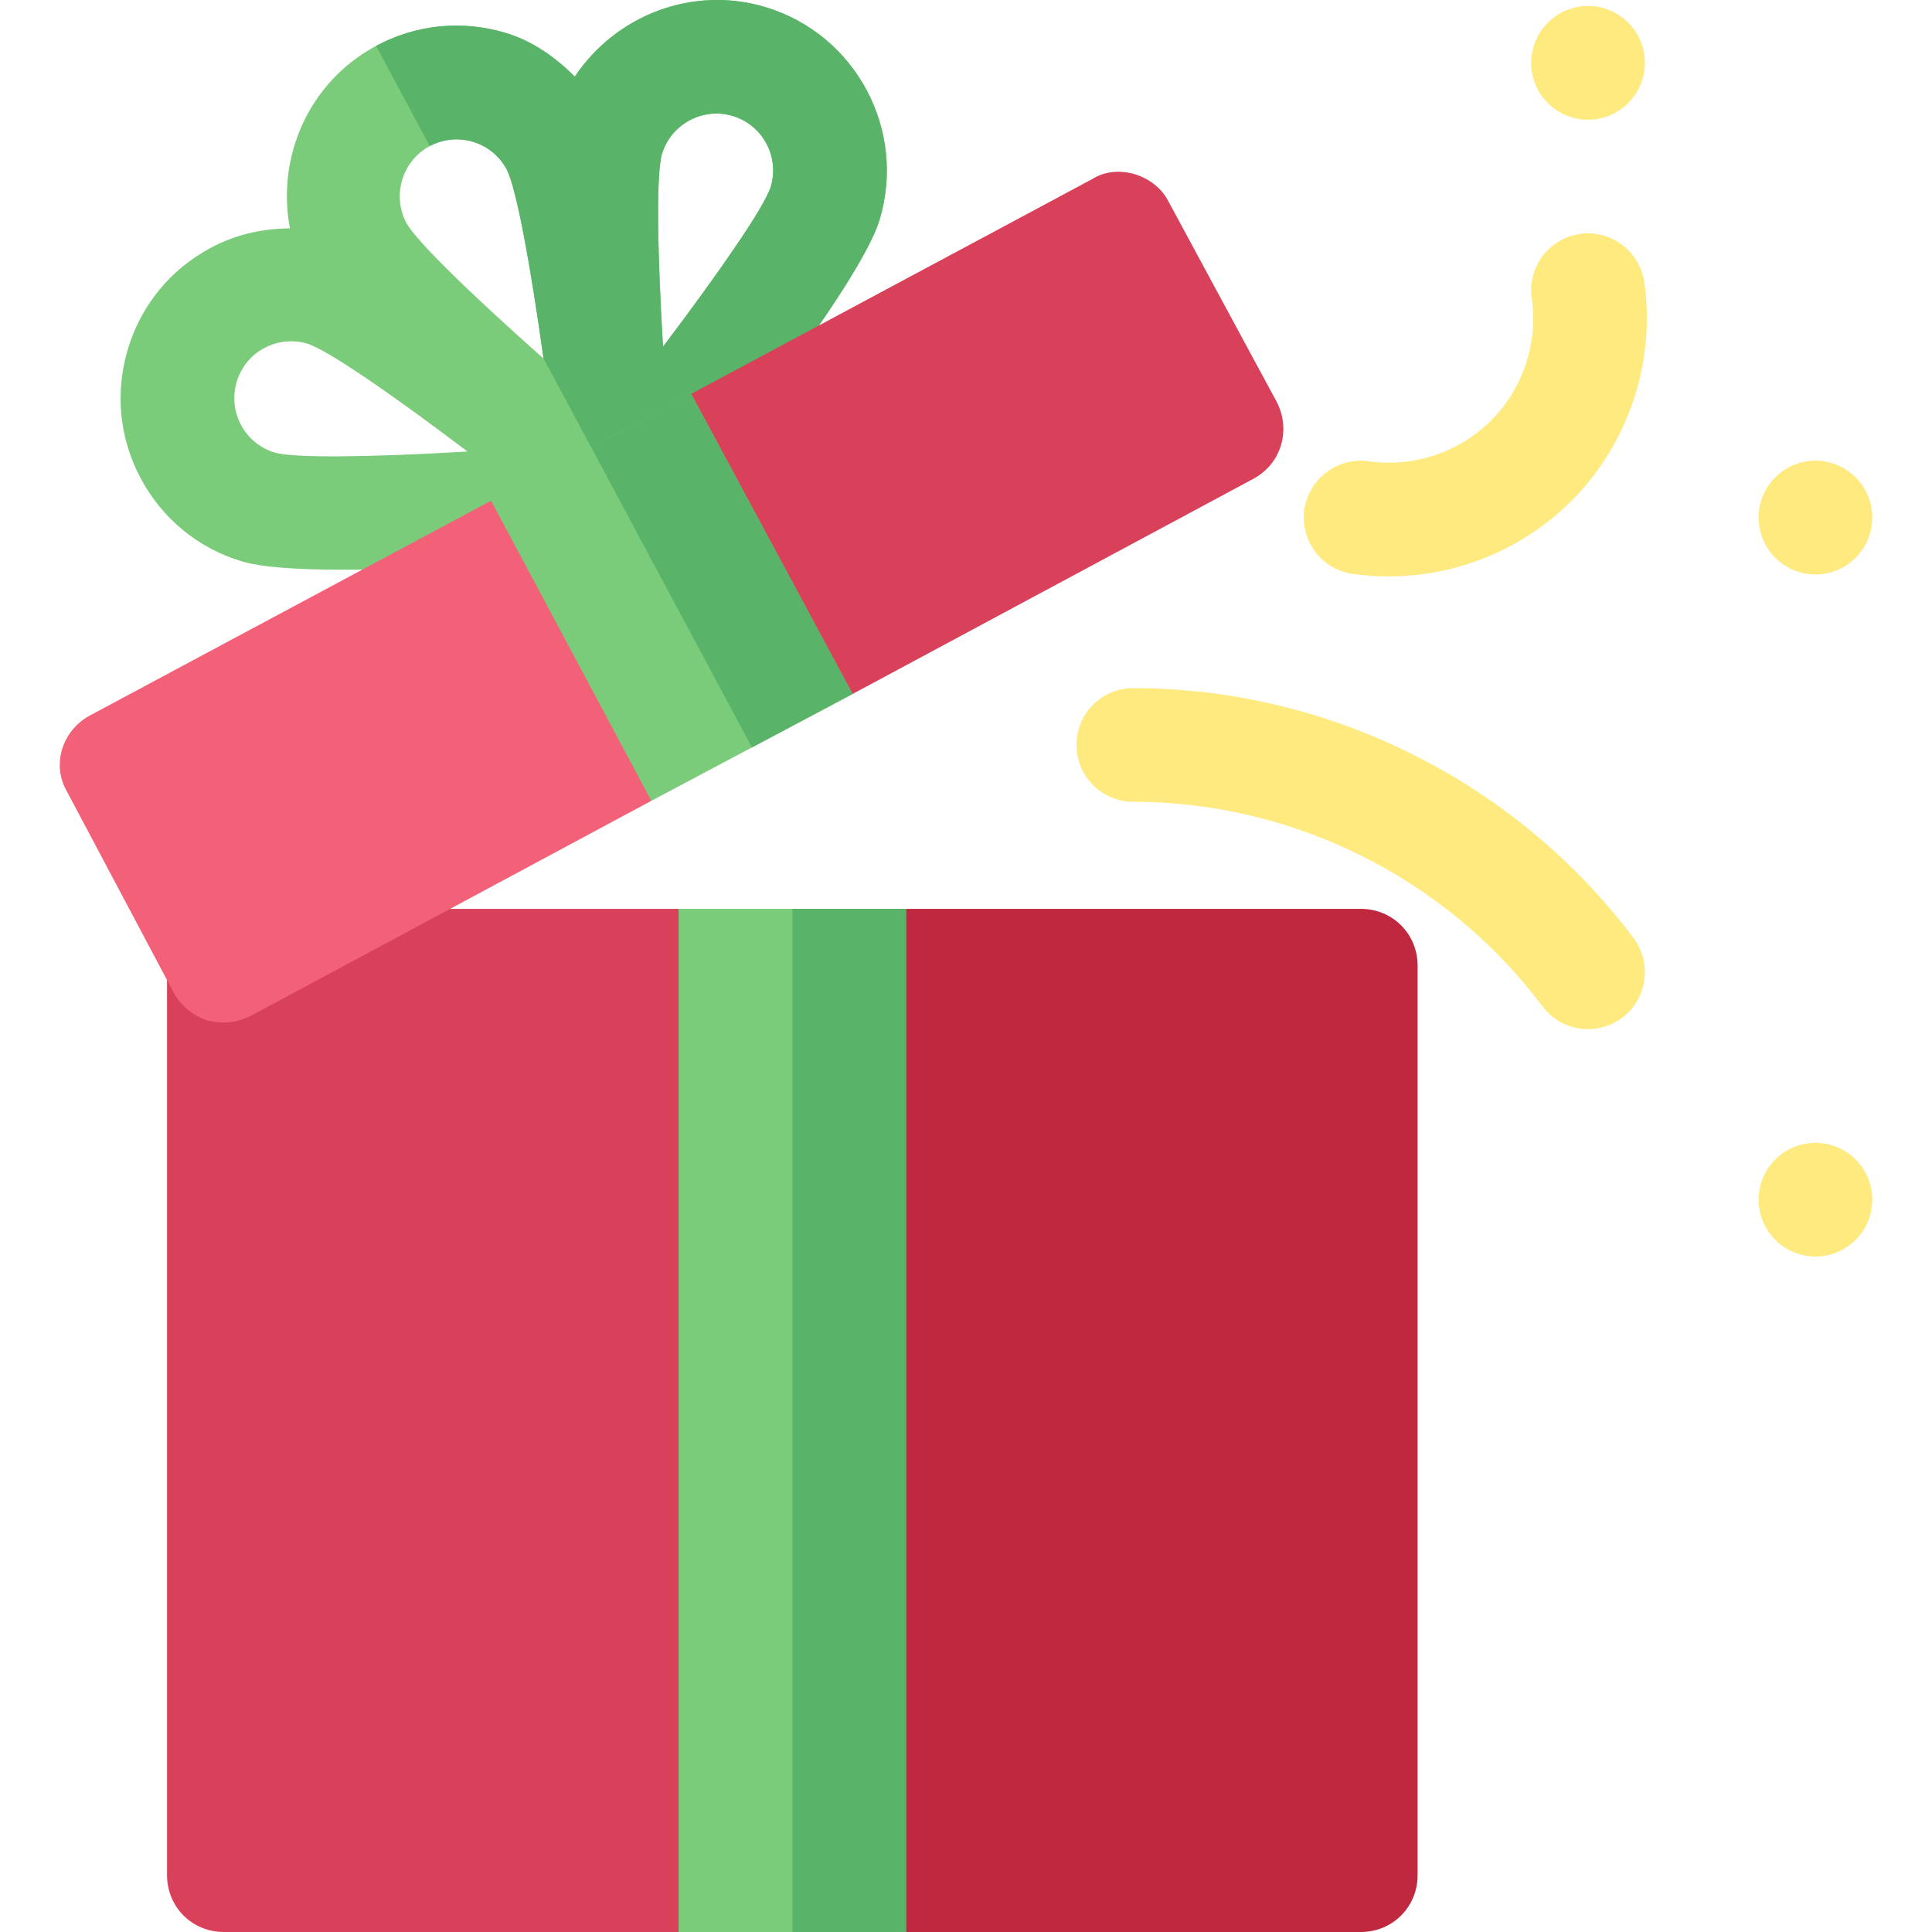 <svg width="24" height="24" viewBox="0 0 24 24" fill="none" xmlns="http://www.w3.org/2000/svg">
<g clip-path="url(#clip0_4317_4177)">
<path d="M19.162 12.502C17.969 10.91 16.067 9.96 14.078 9.96C13.688 9.96 13.372 9.644 13.372 9.254C13.372 8.864 13.688 8.548 14.078 8.548C16.51 8.548 18.832 9.709 20.293 11.654C20.526 11.967 20.462 12.409 20.151 12.643C19.838 12.877 19.396 12.814 19.162 12.502Z" fill="#FFEA80"/>
<path d="M16.803 7.129C16.417 7.074 16.148 6.716 16.203 6.329C16.259 5.944 16.62 5.676 17.002 5.73C17.556 5.81 18.125 5.62 18.522 5.224C18.919 4.828 19.108 4.259 19.028 3.706C18.973 3.32 19.24 2.962 19.627 2.906C20.004 2.851 20.37 3.117 20.426 3.504C20.568 4.497 20.23 5.513 19.52 6.223C18.805 6.938 17.785 7.27 16.803 7.129Z" fill="#FFEA80"/>
<path d="M22.552 7.136C22.942 7.136 23.258 6.819 23.258 6.429C23.258 6.039 22.942 5.723 22.552 5.723C22.162 5.723 21.846 6.039 21.846 6.429C21.846 6.819 22.162 7.136 22.552 7.136Z" fill="#FFEA80"/>
<path d="M22.552 15.609C22.942 15.609 23.258 15.293 23.258 14.903C23.258 14.513 22.942 14.197 22.552 14.197C22.162 14.197 21.846 14.513 21.846 14.903C21.846 15.293 22.162 15.609 22.552 15.609Z" fill="#FFEA80"/>
<path d="M19.727 1.487C20.117 1.487 20.433 1.171 20.433 0.781C20.433 0.391 20.117 0.074 19.727 0.074C19.337 0.074 19.021 0.391 19.021 0.781C19.021 1.171 19.337 1.487 19.727 1.487Z" fill="#FFEA80"/>
<path d="M17.61 11.996V23.294C17.61 23.689 17.299 24 16.904 24H11.255L9.136 16.939L11.255 11.29H16.904C17.299 11.29 17.61 11.601 17.61 11.996Z" fill="#BF283F"/>
<path d="M8.43 11.29L10.549 16.939L8.43 24H2.781C2.386 24 2.075 23.689 2.075 23.294V11.996C2.075 11.601 2.386 11.29 2.781 11.29H8.43Z" fill="#D9415A"/>
<path d="M8.43 11.29H11.255V24H8.43V11.29Z" fill="#7ACC7A"/>
<path d="M9.512 0.089C8.597 -0.186 7.645 0.195 7.141 0.952C6.899 0.712 6.621 0.512 6.286 0.41C5.744 0.246 5.171 0.302 4.672 0.57C3.836 1.018 3.432 1.951 3.602 2.837C3.262 2.839 2.925 2.913 2.617 3.079C2.118 3.346 1.753 3.791 1.59 4.332C1.426 4.874 1.482 5.447 1.75 5.946C2.017 6.445 2.462 6.81 3.003 6.973C3.254 7.049 3.713 7.077 4.254 7.077C5.474 7.077 7.113 6.935 7.739 6.875C7.923 6.858 8.121 6.739 8.22 6.617C8.792 5.911 10.679 3.547 10.926 2.731C11.264 1.613 10.63 0.428 9.512 0.089ZM5.338 1.815C5.68 1.632 6.109 1.758 6.294 2.104C6.418 2.344 6.595 3.325 6.752 4.454C5.898 3.697 5.18 3.007 5.049 2.771C4.866 2.428 4.996 1.999 5.338 1.815ZM3.412 5.622C3.041 5.51 2.828 5.118 2.941 4.741C3.056 4.36 3.457 4.159 3.821 4.27C4.079 4.352 4.898 4.92 5.807 5.609C4.669 5.676 3.672 5.696 3.412 5.622ZM9.574 2.322C9.492 2.579 8.924 3.397 8.236 4.307C8.168 3.168 8.148 2.173 8.223 1.913C8.337 1.536 8.737 1.329 9.103 1.441C9.476 1.554 9.687 1.949 9.574 2.322Z" fill="#7ACC7A"/>
<path d="M6.294 2.104C6.418 2.344 6.594 3.323 6.751 4.451L8.004 6.789C8.092 6.741 8.169 6.679 8.22 6.617C8.792 5.911 10.679 3.547 10.926 2.731C11.264 1.613 10.63 0.428 9.511 0.089C8.597 -0.186 7.645 0.195 7.141 0.952C6.899 0.712 6.621 0.512 6.286 0.41C5.744 0.246 5.171 0.302 4.672 0.57L5.339 1.815C5.68 1.633 6.109 1.758 6.294 2.104ZM8.223 1.913C8.337 1.536 8.737 1.329 9.103 1.441C9.476 1.554 9.687 1.949 9.574 2.322C9.492 2.579 8.924 3.397 8.236 4.307C8.168 3.168 8.148 2.173 8.223 1.913Z" fill="#59B368"/>
<path d="M15.562 5.952L10.591 8.621L7.724 7.053L8.586 4.893L13.571 2.223C13.726 2.125 13.924 2.11 14.107 2.167C14.277 2.223 14.432 2.336 14.517 2.506L15.859 4.991C16.042 5.344 15.915 5.768 15.562 5.952Z" fill="#D9415A"/>
<path d="M8.091 9.948L3.12 12.617C3.007 12.674 2.894 12.702 2.781 12.702C2.711 12.702 2.64 12.688 2.57 12.674C2.4 12.617 2.245 12.49 2.16 12.335L0.833 9.835C0.635 9.496 0.776 9.073 1.115 8.889L6.1 6.22L9.136 8.466L8.091 9.948Z" fill="#F26178"/>
<path d="M10.591 8.621L8.091 9.948L6.1 6.22L8.586 4.893L10.591 8.621Z" fill="#7ACC7A"/>
<path d="M8.586 4.893L7.344 5.556L9.341 9.285L10.591 8.621L8.586 4.893Z" fill="#59B368"/>
<path d="M9.843 11.29H11.255V24H9.843V11.29Z" fill="#59B368"/>
</g>
<defs>
<clipPath id="clip0_4317_4177">
<rect width="24" height="24" fill="white"/>
</clipPath>
</defs>
</svg>
